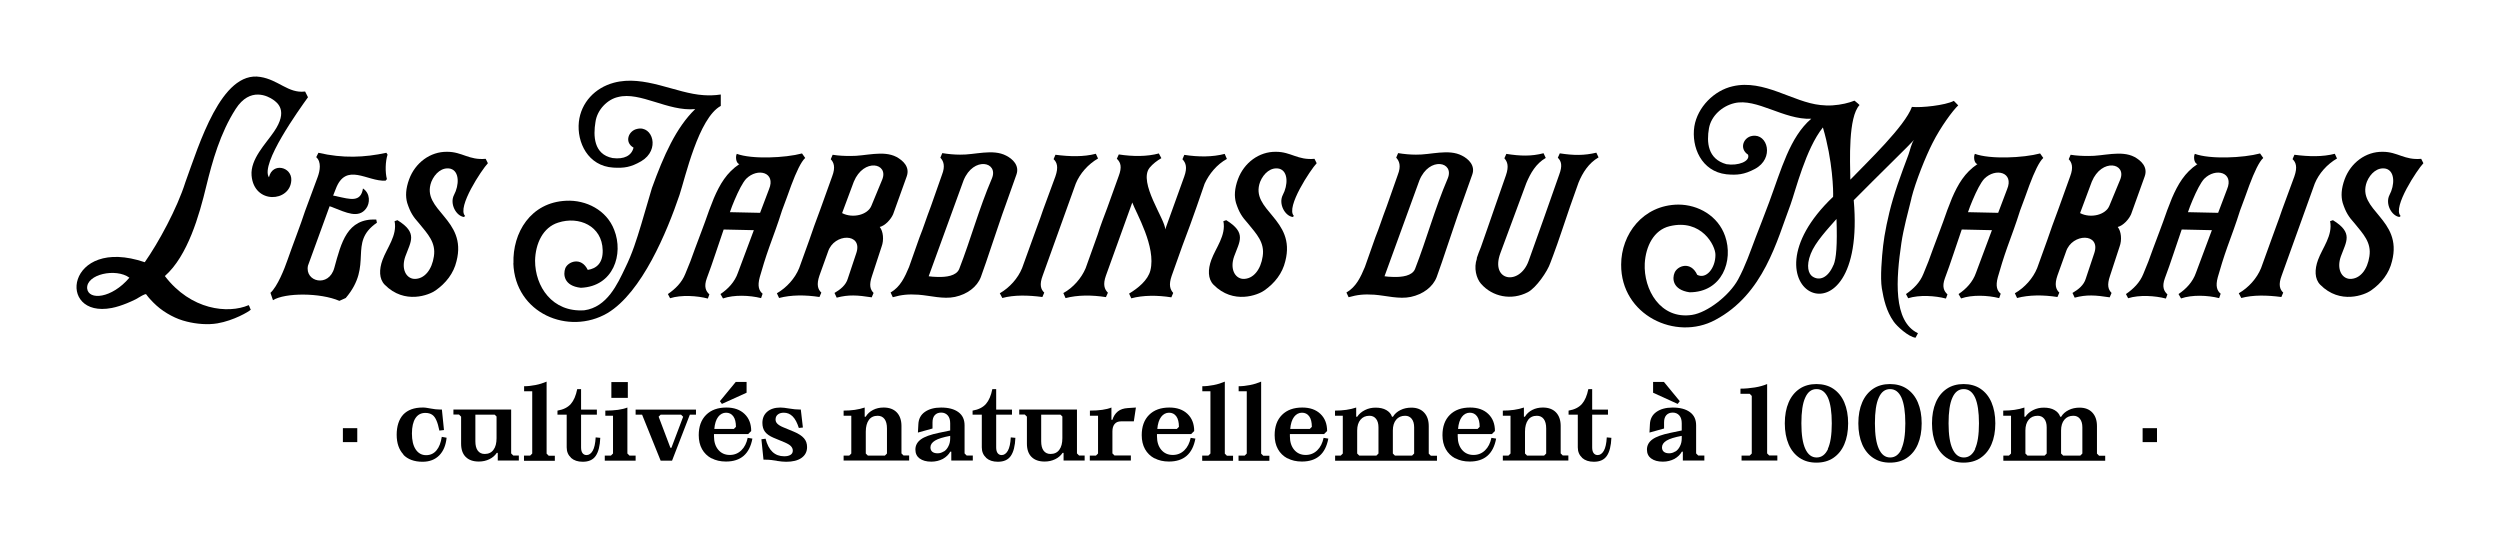 <?xml version="1.0" encoding="UTF-8"?>
<svg xmlns="http://www.w3.org/2000/svg" id="Calque_2" viewBox="0 0 227.77 49.12">
  <path d="m32.55,40.28h-1.31v-1.27h1.31v1.27Z"></path>
  <path d="m36.76,41.41c-.41-.43-.62-1.04-.62-1.8s.2-1.41.6-1.84c.4-.42.99-.64,1.75-.64.14,0,.28,0,.4.03.12.02.24.04.35.06.31.06.58.09.81.09h.21l.19,1.87-.42.05c-.08-.4-.17-.71-.27-.93-.1-.23-.22-.4-.38-.51-.16-.11-.37-.17-.63-.17-.39,0-.69.16-.9.48-.21.32-.32.79-.32,1.4s.11,1.09.34,1.44c.23.35.55.53.95.53s.71-.15.95-.44c.24-.29.4-.7.48-1.23l.44.08c-.07.69-.29,1.22-.67,1.61-.38.38-.88.58-1.52.58-.76,0-1.35-.22-1.76-.65Z"></path>
  <path d="m46.76,41.5h.51v.46h-1.92v-.7h-.09c-.17.25-.39.44-.68.58s-.6.21-.96.21c-.51,0-.91-.14-1.19-.42-.28-.28-.42-.68-.42-1.21v-2.46l-.19-.19h-.51v-.46h5.26v4l.19.19Zm-1.5-3.53l-.19-.19h-1.76v2.42c0,.37.07.66.22.86.15.2.36.3.63.3.35,0,.62-.13.8-.38.19-.25.28-.61.28-1.06v-1.95Z"></path>
  <path d="m47.74,41.97v-.46h.56l.19-.19v-5.67h-.74v-.46c.33,0,.68-.04,1.04-.11.37-.07.7-.18,1.01-.31v6.56l.19.19h.56v.46h-2.8Z"></path>
  <path d="m52.03,41.71c-.26-.24-.4-.55-.4-.95v-2.98h-.84v-.37c.54-.09.95-.3,1.22-.61.27-.31.46-.76.58-1.35h.35v1.87h1.44v.46h-1.44v2.98c0,.22.04.4.13.52.09.12.21.18.37.18.22,0,.41-.13.56-.39.15-.26.24-.67.27-1.22l.42.04c-.03.74-.17,1.29-.42,1.65s-.64.53-1.18.53c-.45,0-.8-.12-1.06-.35Z"></path>
  <path d="m55.1,41.97v-.46h.56l.19-.19v-3.44h-.7v-.47c.86,0,1.53-.09,2.01-.28v4.19l.19.19h.56v.46h-2.8Zm2.1-5.72h-1.5v-1.44h1.5v1.44Z"></path>
  <path d="m61.23,41.97h-1.04l-1.69-4.19h-.59v-.46h5.5v.46h-.56l-1.62,4.19Zm-1.22-4l1.07,2.83h.09l1.07-2.83-.19-.19h-1.86l-.19.19Z"></path>
  <path d="m64.82,41.76c-.37-.2-.66-.48-.86-.84-.2-.36-.3-.79-.3-1.27,0-.78.22-1.4.67-1.85.45-.45,1.07-.67,1.85-.67.69,0,1.24.19,1.65.58.41.39.61.91.61,1.56l-.28.28h-3.11s0,.11,0,.2c0,.51.13.92.39,1.23s.61.47,1.05.47c.41,0,.76-.14,1.05-.42s.48-.66.58-1.14l.43.07c-.26,1.4-1.06,2.09-2.41,2.09-.5,0-.94-.1-1.31-.3Zm2.04-2.68l.19-.19c0-.42-.08-.74-.24-.96-.16-.22-.38-.33-.66-.33s-.53.13-.72.38c-.19.25-.31.62-.35,1.1h1.78Zm1.16-3.3l-2.25,1.02-.18-.25,1.44-1.75h.99v.98Z"></path>
  <path d="m70.77,41.98c-.15-.02-.32-.05-.5-.07-.18-.02-.37-.03-.57-.03h-.14l-.19-1.86.38-.05c.27,1.07.84,1.6,1.7,1.6.24,0,.42-.04.57-.13s.21-.22.21-.39c0-.15-.06-.28-.17-.4s-.29-.22-.53-.33l-1.06-.44c-.35-.15-.61-.33-.77-.54s-.24-.48-.24-.81c0-.43.15-.77.44-1.02s.69-.38,1.2-.38c.2,0,.47.03.81.09.36.06.66.09.91.09h.14l.19,1.64-.37.04c-.15-.47-.33-.82-.56-1.05s-.49-.34-.81-.34c-.22,0-.4.05-.54.16s-.21.26-.21.46c0,.14.05.27.16.38.11.11.28.22.52.32l.99.41c.43.18.73.38.92.6.19.22.28.48.28.8,0,.42-.17.75-.51.99-.34.24-.81.35-1.4.35-.24,0-.51-.03-.84-.08Z"></path>
  <path d="m76.86,41.97v-.46h.51l.19-.19v-3.44h-.7v-.47c.73,0,1.36-.09,1.92-.28v.84h.09c.16-.27.38-.47.67-.62.29-.15.61-.22.97-.22.51,0,.91.15,1.19.44s.43.71.43,1.23v2.51l.19.19h.51v.46h-5.96Zm2.19-.46h1.57l.19-.19v-2.28c0-.37-.07-.66-.22-.86-.15-.2-.36-.3-.63-.3-.35,0-.62.13-.8.38s-.28.61-.28,1.06v2l.19.19Z"></path>
  <path d="m83.78,41.77c-.25-.19-.38-.46-.38-.81,0-.38.17-.69.5-.93.33-.24.88-.44,1.66-.6l1.01-.21v-.65c0-.31-.07-.55-.22-.72s-.35-.26-.6-.26-.44.08-.58.23-.21.37-.21.66v.56l-1.33.37.04-.75c.02-.49.22-.87.59-1.13.37-.26.86-.4,1.48-.4.68,0,1.2.14,1.58.42.38.28.56.68.56,1.2v2.56l.19.19h.56v.46h-1.96v-.81h-.09c-.15.27-.38.49-.68.66-.31.16-.66.25-1.05.25-.45,0-.81-.1-1.06-.29Zm2.21-.63c.18-.11.32-.28.42-.49.11-.21.16-.45.16-.72v-.22c-.64.12-1.1.26-1.38.43-.28.17-.42.38-.42.62,0,.17.06.31.17.4s.27.14.48.14.39-.06.56-.17Z"></path>
  <path d="m89.85,41.71c-.26-.24-.4-.55-.4-.95v-2.98h-.84v-.37c.54-.09.95-.3,1.22-.61.27-.31.46-.76.58-1.35h.35v1.87h1.44v.46h-1.44v2.98c0,.22.04.4.13.52.09.12.21.18.37.18.22,0,.41-.13.56-.39.15-.26.24-.67.27-1.22l.42.04c-.03.74-.17,1.29-.42,1.65s-.64.53-1.18.53c-.45,0-.8-.12-1.06-.35Z"></path>
  <path d="m98.31,41.5h.51v.46h-1.92v-.7h-.09c-.17.25-.39.44-.68.58s-.6.21-.96.21c-.51,0-.91-.14-1.19-.42-.28-.28-.42-.68-.42-1.21v-2.46l-.19-.19h-.51v-.46h5.26v4l.19.19Zm-1.5-3.53l-.19-.19h-1.76v2.42c0,.37.07.66.22.86.15.2.36.3.63.3.35,0,.62-.13.8-.38.19-.25.28-.61.28-1.06v-1.95Z"></path>
  <path d="m99.29,41.97v-.46h.56l.19-.19v-3.44h-.74v-.47c.84,0,1.49-.09,1.96-.28v1.12h.09c.1-.33.27-.59.5-.77.23-.18.53-.28.9-.3l.74-.05-.19,1.26h-1.17c-.25,0-.45.08-.58.24-.13.16-.2.38-.2.67v2.01l.19.19h1.49v.46h-3.73Z"></path>
  <path d="m105.18,41.76c-.37-.2-.66-.48-.86-.84-.2-.36-.3-.79-.3-1.27,0-.78.22-1.4.67-1.85.45-.45,1.07-.67,1.85-.67.69,0,1.24.19,1.65.58.41.39.61.91.61,1.56l-.28.28h-3.11s0,.11,0,.2c0,.51.13.92.39,1.23s.61.47,1.05.47c.41,0,.76-.14,1.05-.42s.48-.66.58-1.14l.43.07c-.26,1.4-1.06,2.09-2.41,2.09-.5,0-.94-.1-1.31-.3Zm2.04-2.68l.19-.19c0-.42-.08-.74-.24-.96-.16-.22-.38-.33-.66-.33s-.53.13-.72.38c-.19.25-.31.62-.35,1.1h1.78Z"></path>
  <path d="m109.53,41.97v-.46h.56l.19-.19v-5.67h-.74v-.46c.33,0,.68-.04,1.04-.11.37-.07.7-.18,1.01-.31v6.56l.19.19h.56v.46h-2.8Z"></path>
  <path d="m112.84,41.97v-.46h.56l.19-.19v-5.67h-.74v-.46c.33,0,.68-.04,1.04-.11.37-.07.7-.18,1.01-.31v6.56l.19.19h.56v.46h-2.8Z"></path>
  <path d="m117.29,41.76c-.37-.2-.66-.48-.86-.84-.2-.36-.3-.79-.3-1.27,0-.78.22-1.4.67-1.85.45-.45,1.07-.67,1.85-.67.69,0,1.24.19,1.65.58.41.39.61.91.61,1.56l-.28.28h-3.11s0,.11,0,.2c0,.51.13.92.39,1.23s.61.47,1.05.47c.41,0,.76-.14,1.05-.42s.48-.66.58-1.14l.43.07c-.26,1.4-1.06,2.09-2.41,2.09-.5,0-.94-.1-1.31-.3Zm2.04-2.68l.19-.19c0-.42-.08-.74-.24-.96-.16-.22-.38-.33-.66-.33s-.53.13-.72.38c-.19.25-.31.62-.35,1.1h1.78Z"></path>
  <path d="m121.64,41.97v-.46h.51l.19-.19v-3.44h-.71v-.47c.73,0,1.37-.09,1.93-.28v.84h.09c.17-.26.41-.46.71-.61.3-.15.62-.22.97-.22.38,0,.71.07.97.22s.44.35.52.61h.09c.15-.26.38-.46.68-.61.3-.15.63-.22,1-.22.49,0,.88.15,1.16.45.28.3.42.71.42,1.23v2.51l.19.19h.56v.46h-9.26Zm2.19-.46h1.57l.19-.19v-2.38c0-.33-.07-.59-.22-.78-.15-.19-.35-.28-.6-.28-.35,0-.62.12-.82.36-.2.24-.3.57-.3.98v2.1l.19.19Zm3.25,0h1.57l.19-.19v-2.38c0-.33-.07-.59-.22-.78-.15-.19-.35-.28-.6-.28-.35,0-.62.12-.82.36s-.3.57-.3.98v2.1l.19.19Z"></path>
  <path d="m132.58,41.76c-.37-.2-.66-.48-.86-.84-.2-.36-.3-.79-.3-1.27,0-.78.22-1.4.67-1.85.45-.45,1.07-.67,1.85-.67.69,0,1.24.19,1.65.58.41.39.61.91.61,1.56l-.28.28h-3.11s0,.11,0,.2c0,.51.13.92.39,1.23s.61.47,1.05.47c.41,0,.76-.14,1.05-.42s.48-.66.58-1.14l.43.07c-.26,1.4-1.06,2.09-2.41,2.09-.5,0-.94-.1-1.31-.3Zm2.04-2.68l.19-.19c0-.42-.08-.74-.24-.96-.16-.22-.38-.33-.66-.33s-.53.13-.72.38c-.19.25-.31.62-.35,1.1h1.78Z"></path>
  <path d="m136.92,41.97v-.46h.51l.19-.19v-3.44h-.7v-.47c.73,0,1.36-.09,1.92-.28v.84h.09c.16-.27.38-.47.67-.62.29-.15.61-.22.97-.22.51,0,.91.15,1.19.44s.43.71.43,1.23v2.51l.19.19h.51v.46h-5.96Zm2.19-.46h1.57l.19-.19v-2.28c0-.37-.07-.66-.22-.86-.15-.2-.36-.3-.63-.3-.35,0-.62.13-.8.38s-.28.61-.28,1.06v2l.19.19Z"></path>
  <path d="m144.15,41.71c-.26-.24-.4-.55-.4-.95v-2.98h-.84v-.37c.54-.09.95-.3,1.22-.61.27-.31.46-.76.58-1.35h.35v1.87h1.44v.46h-1.44v2.98c0,.22.04.4.13.52.09.12.21.18.37.18.22,0,.41-.13.56-.39.15-.26.24-.67.27-1.22l.42.04c-.03.74-.17,1.29-.42,1.65s-.64.53-1.18.53c-.45,0-.8-.12-1.06-.35Z"></path>
  <path d="m150.43,41.77c-.25-.19-.38-.46-.38-.81,0-.38.17-.69.5-.93.33-.24.88-.44,1.66-.6l1.01-.21v-.65c0-.31-.07-.55-.22-.72s-.35-.26-.6-.26-.44.08-.58.23-.21.37-.21.66v.56l-1.33.37.04-.75c.02-.49.22-.87.59-1.13.37-.26.86-.4,1.48-.4.68,0,1.2.14,1.58.42.38.28.56.68.56,1.2v2.56l.19.19h.56v.46h-1.96v-.81h-.09c-.15.27-.38.49-.68.66-.31.16-.66.25-1.05.25-.45,0-.81-.1-1.06-.29Zm2.61-5.22l-.19.25-2.24-1.02v-.98h.99l1.44,1.75Zm-.4,4.59c.18-.11.32-.28.42-.49.11-.21.16-.45.16-.72v-.22c-.64.12-1.1.26-1.38.43-.28.17-.42.38-.42.62,0,.17.06.31.17.4s.27.14.48.14.39-.06.56-.17Z"></path>
  <path d="m158.67,41.97v-.46h.74l.19-.19v-5.25l-.19-.19h-.84v-.47c.43,0,.87-.04,1.31-.11.44-.07.81-.18,1.12-.31v6.32l.19.19h.74v.46h-3.26Z"></path>
  <path d="m163.96,41.72c-.43-.29-.77-.7-1-1.24-.23-.54-.35-1.17-.35-1.91s.12-1.38.35-1.91c.23-.54.57-.95,1-1.24.43-.29.95-.43,1.53-.43s1.11.14,1.54.43c.43.29.77.7,1,1.24s.35,1.17.35,1.91-.12,1.38-.35,1.91c-.23.54-.57.95-1,1.24-.43.29-.95.43-1.54.43s-1.1-.14-1.53-.43Zm2.57-.82c.24-.52.36-1.29.36-2.33s-.12-1.82-.35-2.34c-.24-.52-.58-.78-1.04-.78s-.8.26-1.03.78c-.24.52-.35,1.3-.35,2.34s.12,1.81.36,2.33c.24.52.58.78,1.03.78s.8-.26,1.04-.78Z"></path>
  <path d="m170.66,41.72c-.43-.29-.77-.7-1-1.24-.23-.54-.35-1.17-.35-1.91s.12-1.38.35-1.91c.23-.54.57-.95,1-1.24.43-.29.95-.43,1.53-.43s1.11.14,1.54.43c.43.29.77.7,1,1.24s.35,1.17.35,1.91-.12,1.38-.35,1.91c-.23.54-.57.95-1,1.24-.43.29-.95.43-1.54.43s-1.1-.14-1.53-.43Zm2.57-.82c.24-.52.36-1.29.36-2.33s-.12-1.82-.35-2.34c-.24-.52-.58-.78-1.04-.78s-.8.26-1.03.78c-.24.52-.35,1.3-.35,2.34s.12,1.81.36,2.33c.24.52.58.78,1.03.78s.8-.26,1.04-.78Z"></path>
  <path d="m177.37,41.72c-.43-.29-.77-.7-1-1.24-.23-.54-.35-1.17-.35-1.91s.12-1.38.35-1.91c.23-.54.57-.95,1-1.24.43-.29.95-.43,1.53-.43s1.11.14,1.54.43c.43.29.77.7,1,1.24s.35,1.17.35,1.91-.12,1.38-.35,1.91c-.23.54-.57.95-1,1.24-.43.29-.95.43-1.54.43s-1.1-.14-1.53-.43Zm2.57-.82c.24-.52.36-1.29.36-2.33s-.12-1.82-.35-2.34c-.24-.52-.58-.78-1.04-.78s-.8.26-1.03.78c-.24.52-.35,1.3-.35,2.34s.12,1.81.36,2.33c.24.52.58.78,1.03.78s.8-.26,1.04-.78Z"></path>
  <path d="m182.52,41.97v-.46h.51l.19-.19v-3.44h-.71v-.47c.73,0,1.37-.09,1.93-.28v.84h.09c.17-.26.41-.46.71-.61.3-.15.62-.22.97-.22.38,0,.71.07.97.22s.44.35.52.61h.09c.15-.26.38-.46.68-.61.3-.15.63-.22,1-.22.49,0,.88.15,1.16.45.28.3.42.71.42,1.23v2.51l.19.19h.56v.46h-9.26Zm2.19-.46h1.57l.19-.19v-2.38c0-.33-.07-.59-.22-.78-.15-.19-.35-.28-.6-.28-.35,0-.62.12-.82.36-.2.24-.3.57-.3.98v2.1l.19.19Zm3.25,0h1.57l.19-.19v-2.38c0-.33-.07-.59-.22-.78-.15-.19-.35-.28-.6-.28-.35,0-.62.12-.82.36s-.3.57-.3.98v2.1l.19.19Z"></path>
  <path d="m196.52,40.28h-1.31v-1.27h1.31v1.27Z"></path>
  <path d="m24.5,16.15c-.8-1.23,2.75-6.16,3.56-7.29l-.26-.52h-.03c-1.5.18-2.4-1.07-4.05-1.33-3.56-.6-5.58,6.17-6.83,9.59-.75,2.39-2.46,5.52-3.7,7.29-7.15-2.43-8.11,5.15-3.01,4.17.47-.09.93-.25,1.38-.43.27-.11.54-.23.8-.36s.52-.33.8-.44c.17-.07.15-.02.26.12.09.11.17.22.27.32.18.2.37.39.57.57.4.36.85.66,1.32.91s.94.43,1.44.55c.87.22,1.91.31,2.79.16,1.47-.25,2.88-1.07,3.04-1.25-.05-.05-.13-.34-.19-.41-1.88.81-5.27.46-7.64-2.65,2.09-1.84,3.14-5.56,3.77-8.18.56-2.29,1.27-4.84,2.68-7.04,1.32-2.06,2.96-1.16,3.41-.85.38.27,1.41.99.08,2.92-.76,1.12-2.16,2.49-2.04,3.99.22,2.66,3.53,2.43,3.62.43.06-1.22-1.71-1.65-2.03-.29ZM7.94,26.28c-.09-1.3,2.63-1.88,3.85-.98-1.62,1.91-3.73,2.08-3.85.98Z"></path>
  <path d="m30.7,17.89c1.19.26,2.17.58,2.37-.72.69.46.64,1.36.29,1.82-.69.96-1.88.35-2.95-.06-.12-.06-.23-.09-.38-.14l-1.97,5.41c-.32,1.48,1.91,2.03,2.4.2.64-2.32,1.16-4.51,3.82-4.4l.06.29c-2.69,1.85-.26,3.82-2.84,6.86l-.58.26c-1.74-.75-4.95-.75-6.05-.06l-.23-.67c.64-.58,1.28-2.19,1.56-3.01.43-1.25,1.21-3.24,1.59-4.43l1.16-3.13c.2-.55.35-1.36-.14-1.79.06-.12.12-.26.2-.4,2.23.52,4.2.43,6.19,0l.11.17c-.2.61-.23,1.59-.06,2.23l-.12.14c-1.65.11-3.62-1.74-4.55.78l-.23.58c.12.03.23.03.32.06Z"></path>
  <path d="m46.78,23.99c-.09-2.78,1.56-5.56,4.81-5.7,1.79-.09,3.68.84,4.37,2.66.87,2.2-.06,5.15-3.04,5.27-1.56-.17-1.62-1.22-1.42-1.77.23-.61,1.45-1.1,2.05.14.78-.12,1.39-.61,1.36-1.79-.05-2.23-2.17-3.13-4.05-2.52-1.39.43-2.08,1.91-2.11,3.47,0,2.35,1.56,4.72,4.49,4.52,2.07-.29,3.01-2.37,3.73-3.88.64-1.3,1.02-2.52,1.45-3.94.43-1.43.65-2.22.98-3.33,1.07-2.95,2.2-5.5,3.94-7.18-2.49.23-5.01-1.62-7.03-1.1-.93.2-1.91,1.13-2.06,2.29-.2,1.21-.18,2.93,1.56,3.27,1.07.14,1.74-.23,1.91-.95-.87-.49-.46-1.56.35-1.71,1.39-.32,2.11,1.91.35,2.95-.95.55-1.56.64-2.55.58-2.29-.14-3.33-2.29-3.13-4.17.2-1.77,1.48-3.1,3.18-3.56,2.78-.75,5.67.98,8.19,1.13.46.03.98.03,1.56-.06v1.04c-2.03,1.1-3.24,6.54-3.76,8.11-1.13,3.33-3.42,8.89-6.57,10.77-3.53,2.06-8.42.03-8.57-4.55Z"></path>
  <path d="m67.11,14.01c1.39.52,4.43.38,5.96-.03l.29.41c-.38.35-.81,1.27-1.27,2.49-.23.64-.52,1.45-.84,2.29-.4,1.27-.72,2.11-1.16,3.33-.35.98-.64,1.94-.87,2.75-.23.84-.06,1.24.26,1.51l-.14.4c-1.04-.26-2.46-.32-3.47.03l-.23-.4c.69-.46,1.3-1.1,1.59-1.94l1.45-3.88-2.75-.06c-.52,1.48-.98,2.98-1.53,4.43-.29.78-.09,1.19.23,1.48l-.14.38c-.98-.26-2.43-.35-3.44-.03l-.2-.38c.67-.46,1.27-1.04,1.59-1.85.32-.75.61-1.5.87-2.26.51-1.39.74-1.92,1.3-3.53.14-.38.29-.72.43-1.1.55-1.27,1.16-2.32,2.32-3.1-.35-.09-.35-.78-.23-.93Zm2.95,3.24c.66-1.56-1.04-2-2.08-.96-.32.35-.69,1.07-1.07,1.97-.14.35-.29.69-.41,1.07l2.75.06.81-2.14Z"></path>
  <path d="m75.69,14.5l.17-.4c.55.09,1.1.11,1.62.11,1.33.03,2.98-.55,4.2.09.58.32,1.24.9.93,1.77l-1.24,3.45c-.2.46-.72,1.04-1.22,1.16.32.38.4,1.19.17,1.79l-.87,2.66c-.29.84-.17,1.24.14,1.56l-.17.4c-1.3-.2-2.11-.26-3.19.03l-.2-.43c.55-.32,1.04-.72,1.21-1.3l.78-2.34c.61-1.85-2.03-1.82-2.58-.12l-.78,2.17c-.29.84-.14,1.27.17,1.56l-.17.4c-1.3-.2-2.58-.2-3.68.09l-.2-.43c.9-.52,1.65-1.36,2.03-2.29l.93-2.58c.34-1.02.5-1.42,1.01-2.81l1.07-2.98c.32-.84.14-1.27-.14-1.56Zm1.04,4.92c.95.49,2.32.17,2.66-.67l.98-2.37c.64-1.53-1.68-2-2.58.17l-1.07,2.87Z"></path>
  <path d="m199.95,14.01c1.39.52,4.43.38,5.96-.03l.29.41c-.38.35-.81,1.27-1.27,2.49-.23.64-.52,1.45-.84,2.29-.4,1.27-.72,2.11-1.16,3.33-.35.98-.64,1.94-.87,2.75-.23.84-.06,1.24.26,1.51l-.14.4c-1.04-.26-2.46-.32-3.47.03l-.23-.4c.69-.46,1.3-1.1,1.59-1.94l1.45-3.88-2.75-.06c-.52,1.48-.98,2.98-1.53,4.43-.29.78-.09,1.19.23,1.48l-.14.38c-.98-.26-2.43-.35-3.44-.03l-.2-.38c.67-.46,1.27-1.04,1.59-1.85.32-.75.61-1.5.87-2.26.51-1.39.74-1.92,1.3-3.53.14-.38.29-.72.43-1.1.55-1.27,1.16-2.32,2.32-3.1-.35-.09-.35-.78-.23-.93Zm2.95,3.24c.66-1.56-1.04-2-2.08-.96-.32.35-.69,1.07-1.07,1.97-.14.35-.29.69-.41,1.07l2.75.06.81-2.14Z"></path>
  <path d="m179.91,14.01c1.39.52,4.43.38,5.96-.03l.29.41c-.38.35-.81,1.27-1.27,2.49-.23.64-.52,1.45-.84,2.29-.4,1.27-.72,2.11-1.16,3.33-.35.98-.64,1.94-.87,2.75-.23.84-.06,1.24.26,1.51l-.14.4c-1.04-.26-2.46-.32-3.47.03l-.23-.4c.69-.46,1.3-1.1,1.59-1.94l1.45-3.88-2.75-.06c-.52,1.48-.98,2.98-1.53,4.43-.29.78-.09,1.19.23,1.48l-.14.38c-.98-.26-2.43-.35-3.44-.03l-.2-.38c.67-.46,1.27-1.04,1.59-1.85.32-.75.61-1.5.87-2.26.51-1.39.74-1.92,1.3-3.53.14-.38.29-.72.43-1.1.55-1.27,1.16-2.32,2.32-3.1-.35-.09-.35-.78-.23-.93Zm2.95,3.24c.66-1.56-1.04-2-2.08-.96-.32.35-.69,1.07-1.07,1.97-.14.35-.29.69-.41,1.07l2.75.06.81-2.14Z"></path>
  <path d="m188.48,14.5l.17-.4c.55.09,1.1.11,1.62.11,1.33.03,2.98-.55,4.2.09.58.32,1.24.9.93,1.77l-1.24,3.45c-.2.46-.72,1.04-1.22,1.16.32.38.4,1.19.17,1.79l-.87,2.66c-.29.84-.17,1.24.14,1.56l-.17.4c-1.3-.2-2.11-.26-3.19.03l-.2-.43c.55-.32,1.04-.72,1.21-1.3l.78-2.34c.61-1.85-2.03-1.82-2.58-.12l-.78,2.17c-.29.84-.14,1.27.17,1.56l-.17.4c-1.3-.2-2.58-.2-3.68.09l-.2-.43c.9-.52,1.65-1.36,2.03-2.29l.93-2.58c.34-1.02.5-1.42,1.01-2.81l1.07-2.98c.32-.84.14-1.27-.14-1.56Zm1.04,4.92c.95.49,2.32.17,2.66-.67l.98-2.37c.64-1.53-1.68-2-2.58.17l-1.07,2.87Z"></path>
  <path d="m85.68,14.35l.17-.4c.55.09,1.1.14,1.62.14,1.33.03,2.98-.55,4.2.09.58.29,1.24.9.93,1.74-.38,1.04-.69,1.97-1.01,2.84-.31.82-.87,2.55-1.33,3.88-.26.78-.55,1.65-.9,2.61-.35.9-1.24,1.56-2.35,1.8-1.07.23-2.26-.12-3.33-.2-.95-.06-1.53,0-2.34.23l-.2-.43c.9-.52,1.3-1.42,1.68-2.32l.95-2.69c.42-1.05.56-1.58,1.04-2.84l1.01-2.87c.32-.81.14-1.25-.14-1.56Zm-.29,10.88c.81.03,1.74-.09,2-.72,1.07-2.75,1.79-5.47,2.98-8.25.64-1.53-1.68-2.03-2.58.17l-3.18,8.74c.23.03.49.06.78.06Z"></path>
  <path d="m127.21,14.35l.17-.4c.55.09,1.1.14,1.62.14,1.33.03,2.98-.55,4.2.09.58.29,1.24.9.93,1.74-.38,1.04-.69,1.97-1.01,2.84-.31.82-.87,2.55-1.33,3.88-.26.78-.55,1.65-.9,2.61-.35.9-1.24,1.56-2.35,1.8-1.07.23-2.26-.12-3.33-.2-.95-.06-1.53,0-2.34.23l-.2-.43c.9-.52,1.3-1.42,1.68-2.32l.95-2.69c.42-1.05.56-1.58,1.04-2.84l1.01-2.87c.32-.81.14-1.25-.14-1.56Zm-.29,10.88c.81.03,1.74-.09,2-.72,1.07-2.75,1.79-5.47,2.98-8.25.64-1.53-1.68-2.03-2.58.17l-3.18,8.74c.23.03.49.06.78.06Z"></path>
  <path d="m95.99,14.5l.17-.4c1.3.17,2.58.2,3.68-.09l.2.43c-.9.52-1.65,1.36-2.03,2.29l-3.01,8.37c-.32.84-.17,1.27.14,1.56l-.17.4c-1.3-.17-2.58-.2-3.65.09l-.23-.43c.9-.52,1.65-1.36,2.03-2.29l.9-2.49c.39-1.12.68-1.81,1.01-2.81l1.13-3.07c.29-.84.14-1.27-.17-1.56Z"></path>
  <path d="m208.87,14.5l.17-.4c1.3.17,2.58.2,3.68-.09l.2.43c-.9.52-1.65,1.36-2.03,2.29l-3.01,8.37c-.32.84-.17,1.27.14,1.56l-.17.4c-1.3-.17-2.58-.2-3.65.09l-.23-.43c.9-.52,1.65-1.36,2.03-2.29l.9-2.49c.39-1.12.68-1.81,1.01-2.81l1.13-3.07c.29-.84.14-1.27-.17-1.56Z"></path>
  <path d="m101.75,14.47l.18-.4c1.3.2,2.58.2,3.65-.09l.23.43c-.4.23-.78.52-1.07.87-1.07,1.33,1.45,4.75,1.42,5.62l1.74-4.83c.29-.81.14-1.24-.17-1.56l.17-.4c1.3.2,2.58.2,3.68-.09l.2.46c-.9.49-1.62,1.36-2.03,2.26l-.72,2.08c-.32.91-.81,2.29-1.3,3.56l-.98,2.75c-.29.84-.14,1.24.14,1.56l-.17.4c-1.27-.2-2.58-.2-3.65.09l-.2-.43c.81-.49,1.71-1.21,1.94-2.11.54-2.15-1.3-5.23-1.65-6.19l-2.4,6.66c-.29.81-.14,1.24.18,1.56l-.18.4c-1.3-.2-2.58-.2-3.68.09l-.2-.46c.9-.49,1.65-1.36,2.03-2.26l1.1-3.07c.3-.96.53-1.51.87-2.43l1.04-2.89c.32-.84.18-1.24-.14-1.56Z"></path>
  <path d="m134.54,23.53c.11-.32.23-.66.38-1.01.43-1.24.75-2.12,1.24-3.56.35-.98.69-1.97,1.04-2.98.29-.84.14-1.24-.14-1.56l.18-.4c1.27.2,2.29.23,3.39-.06l.2.43c-.9.52-1.39,1.39-1.77,2.29l-2.37,6.4c-.93,2.55,1.76,2.98,2.58.69.93-2.61,1.88-5.24,2.78-7.84.32-.84.2-1.25-.12-1.56l.18-.4c1.3.2,2.23.2,3.33-.06l.2.43c-.9.52-1.45,1.39-1.82,2.29-.26.72-.52,1.45-.78,2.2-.53,1.54-1.04,3.13-1.53,4.43-.09.23-.17.46-.26.69-.26.78-1.3,2.28-2.05,2.67-1.5.78-3.23.42-4.27-.77-.42-.48-.68-1.43-.37-2.3Z"></path>
  <path d="m42.38,19.68l-.12.09c-.72-.11-1.3-1.21-.9-2,.48-.89.52-2.17-.32-2.4-.75-.17-1.42.41-1.74,1.19-.98,2.63,3.3,3.36,2.29,7.24-.26,1.1-.96,2-1.92,2.67-.55.39-2.8,1.31-4.62-.53-.52-.53-.52-1.39-.2-2.26.4-1.1,1.36-2.23,1.1-3.53l.26-.09c1.88,1.16,1.21,1.94.72,3.3-.4,1.13.06,2,.81,2.05.95.03,1.62-.87,1.79-2.05.2-1.27-.56-2.04-1.34-3-.55-.61-.81-1.01-1.09-1.87-.17-.61-.14-1.3.18-2.17.55-1.48,1.91-2.52,3.47-2.49,1.36,0,1.97.78,3.5.64l.2.4c-.55.58-2.84,4.02-2.08,4.8Z"></path>
  <path d="m117.89,19.68l-.12.09c-.72-.11-1.3-1.21-.9-2,.48-.89.52-2.17-.32-2.4-.75-.17-1.42.41-1.74,1.19-.98,2.63,3.3,3.36,2.29,7.24-.26,1.1-.96,2-1.92,2.67-.55.39-2.8,1.31-4.62-.53-.52-.53-.52-1.39-.2-2.26.4-1.1,1.36-2.23,1.1-3.53l.26-.09c1.88,1.16,1.21,1.94.72,3.3-.4,1.13.06,2,.81,2.05.95.03,1.62-.87,1.79-2.05.2-1.27-.56-2.04-1.34-3-.55-.61-.81-1.01-1.09-1.87-.17-.61-.14-1.3.18-2.17.55-1.48,1.91-2.52,3.47-2.49,1.36,0,1.97.78,3.5.64l.2.4c-.55.58-2.84,4.02-2.08,4.8Z"></path>
  <path d="m218.72,19.68l-.12.09c-.72-.11-1.3-1.21-.9-2,.48-.89.52-2.17-.32-2.4-.75-.17-1.42.41-1.74,1.19-.98,2.63,3.3,3.36,2.29,7.24-.26,1.1-.96,2-1.92,2.67-.55.39-2.8,1.31-4.62-.53-.52-.53-.52-1.39-.2-2.26.4-1.1,1.36-2.23,1.1-3.53l.26-.09c1.88,1.16,1.21,1.94.72,3.3-.4,1.13.06,2,.81,2.05.95.03,1.62-.87,1.79-2.05.2-1.27-.56-2.04-1.34-3-.55-.61-.81-1.01-1.09-1.87-.17-.61-.14-1.3.18-2.17.55-1.48,1.91-2.52,3.47-2.49,1.36,0,1.97.78,3.5.64l.2.4c-.55.58-2.84,4.02-2.08,4.8Z"></path>
  <path d="m174.14,18.07c.38-1.52,1.31-3.83,1.93-5.04.74-1.47,1.84-2.96,2.34-3.43l-.4-.41c-.78.41-2.98.64-3.82.55-.64,1.76-3.99,4.95-5.61,6.63-.03-1.74-.2-5.7.84-6.8,0,0-.23-.23-.46-.4-.49.2-1.22.38-2,.43-.4.03-.78,0-1.1-.03-2.52-.26-5.15-2.37-7.99-1.71-1.71.38-3.21,1.91-3.5,3.65-.29,1.88.64,4.11,2.92,4.37.98.09,1.62.03,2.6-.49,1.79-.96,1.16-3.24-.23-3.01-.81.11-1.24,1.16-.4,1.71.22.61-.9,1.04-1.97.87-1.72-.47-1.81-2.02-1.59-3.27.2-1.13,1.19-2.02,2.31-2.29,2.04-.49,4.51,1.53,7.01,1.42-1.96,1.67-2.74,4.65-3.83,7.59-.63,1.69-.78,2.03-1.22,3.18-.53,1.39-.93,2.6-1.62,3.88-.81,1.48-2.81,3.01-4.19,3.22-2.89.44-4.43-2.32-4.31-4.69.09-1.56.82-3.04,2.26-3.39,2.91-.71,4.2,1.78,4.18,2.62,0,1.19-.83,2.24-1.66,1.81-.58-1.27-1.79-.84-2.06-.2-.23.52-.2,1.56,1.36,1.79,2.98,0,4.02-2.89,3.24-5.12-.64-1.85-2.46-2.87-4.26-2.87-3.24.03-5.21,2.72-5.21,5.47-.03,4.6,4.98,6.98,8.57,5.04,4.43-2.35,5.62-7.24,6.86-10.51.46-1.27,1.39-5.09,2.95-7.03.9,3.02.96,5.85.93,6.32-9.03,8.6,3.12,14.44,1.88.31,2.08-2.11,5.27-5.21,5.5-5.5-.25.32-.37.96-.51,1.34-.17.45-.34.91-.51,1.37-.33.89-.64,1.79-.91,2.7-.46,1.56-.78,3.23-.89,4.22-.12,1.05-.28,2.92-.12,3.9.17,1.01.41,2.08,1.08,3.03.29.42,1.34,1.39,1.99,1.47l.22-.41c-2.29-1.1-1.99-4.94-1.51-8.22.19-1.29.6-2.79.92-4.08Zm-7.1,6.08c-.5,1.19-1.29,1.46-1.91,1.04-.36-.24-.6-.94-.16-2.06.41-1.06,1.54-2.26,2.35-3.18.08,2.37-.02,3.61-.27,4.2Z"></path>
</svg>
